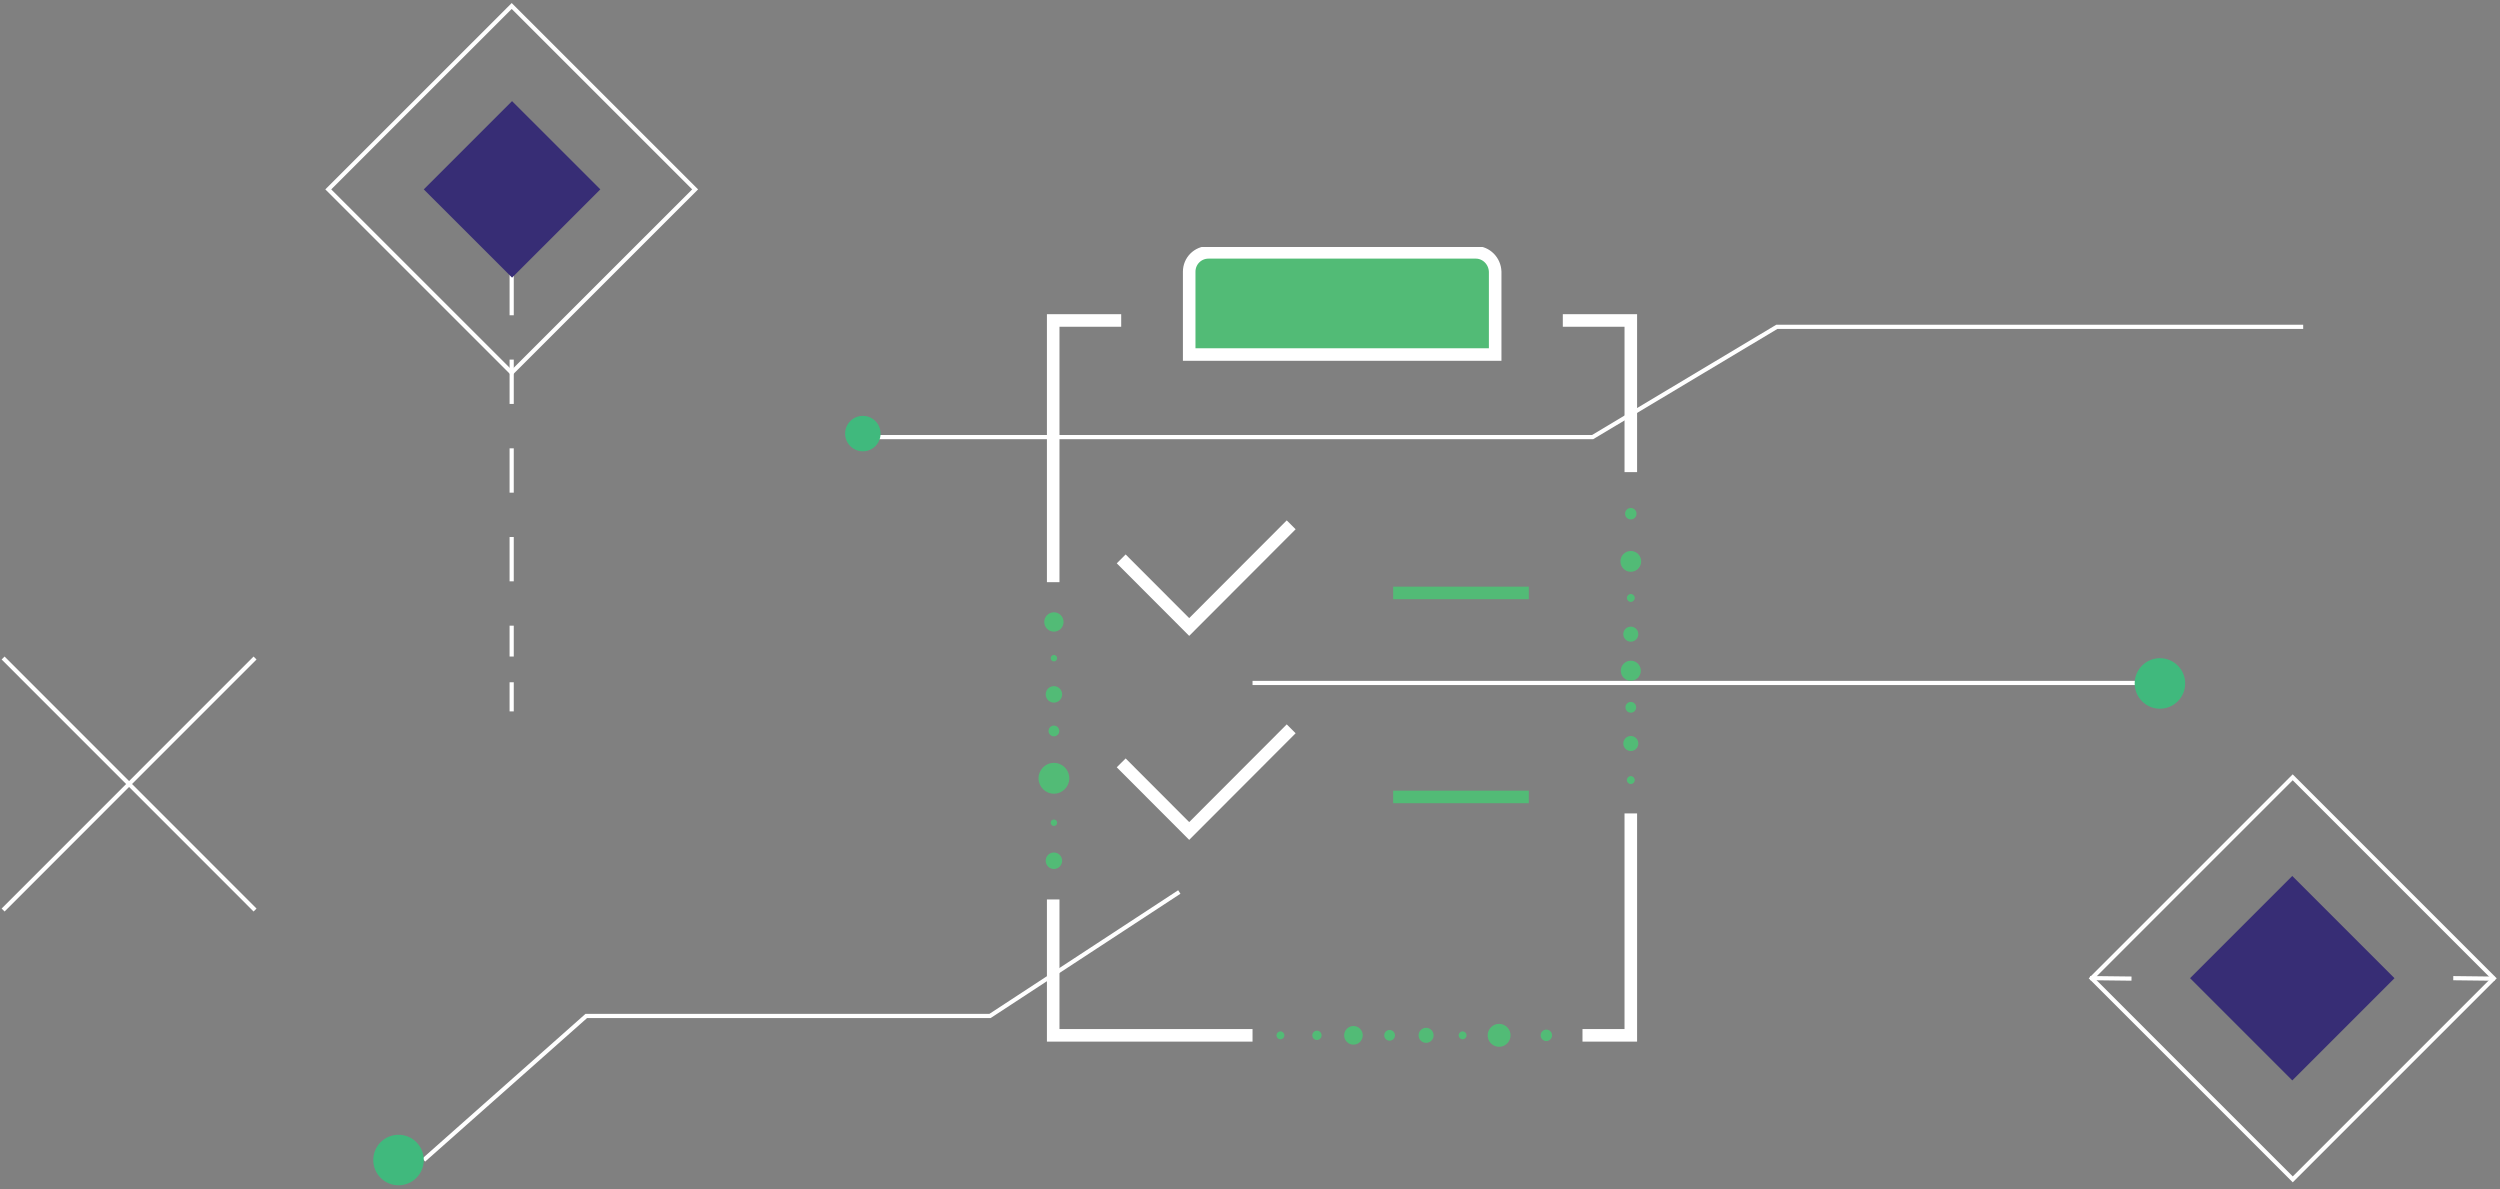 <svg xmlns="http://www.w3.org/2000/svg" width="597" height="284" viewBox="0 0 597 284" fill="none"><rect x="0" y="0" width="597" height="284" fill="#808080" stroke="none"/><path d="M299.105 163.09L515.094 163.09" stroke="white" stroke-miterlimit="10"></path><path d="M515.79 169.239C519.121 169.239 521.821 166.538 521.821 163.206C521.821 159.875 519.121 157.174 515.79 157.174C512.46 157.174 509.76 159.875 509.76 163.206C509.76 166.538 512.46 169.239 515.79 169.239Z" fill="#40B97D"></path><path d="M550 78.053L424.298 78.053L380.311 104.38L207.309 104.38" stroke="white" stroke-miterlimit="10"></path><path d="M206.048 99.308C203.71 99.308 201.815 101.203 201.815 103.542C201.815 105.88 203.71 107.776 206.048 107.776C208.386 107.776 210.281 105.88 210.281 103.542C210.281 101.203 208.386 99.308 206.048 99.308Z" fill="#40B97D"></path><path d="M499.493 233.619L547.508 281.633L595.508 233.634L547.493 185.619L499.493 233.619Z" stroke="white" stroke-miterlimit="10"></path><path d="M595.721 233.705L585.84 233.587" stroke="white" stroke-miterlimit="10"></path><path d="M570.494 233.585L516.674 233.693" stroke="white" stroke-miterlimit="10" stroke-dasharray="9.35 9.35"></path><path d="M509.004 233.691L499.123 233.573" stroke="white" stroke-miterlimit="10"></path><path d="M522.984 233.587L547.398 258.002L571.806 233.595L547.391 209.18L522.984 233.587Z" fill="#372D75"></path><path d="M60.907 157.132L0.742 217.315" stroke="white" stroke-miterlimit="10"></path><path d="M60.907 217.315L0.742 157.132" stroke="white" stroke-miterlimit="10"></path><path d="M122.188 45.445L122.187 52.403" stroke="white" stroke-miterlimit="10"></path><path d="M122.188 64.696L122.187 156.776" stroke="white" stroke-miterlimit="10" stroke-dasharray="10.59 10.59"></path><path d="M122.188 162.923L122.187 169.881" stroke="white" stroke-miterlimit="10"></path><path d="M122.195 89.013L165.998 45.224L122.195 1.434L78.393 45.224L122.195 89.013Z" stroke="white" stroke-miterlimit="10"></path><path d="M122.278 66.299L143.359 45.224L122.278 24.149L101.197 45.224L122.278 66.299Z" fill="#372D75"></path><path d="M101.197 277.016L140.002 242.612H236.414L281.62 213.008" stroke="white"></path><path d="M95.167 270.984C91.836 270.984 89.136 273.684 89.136 277.016C89.136 280.347 91.836 283.048 95.167 283.048C98.497 283.048 101.197 280.347 101.197 277.016C101.197 273.684 98.497 270.984 95.167 270.984Z" fill="#40B97D"></path><g clip-path="url(#clip0_591_371)"><path d="M352.432 60.261H325.341H288.593C286.03 60.261 283.979 62.316 283.979 64.885V74.216V84.661H357.047V64.885C356.961 62.316 354.91 60.261 352.432 60.261Z" fill="#52BB76" stroke="white" stroke-width="3" stroke-miterlimit="10"></path><path d="M251.504 139.024V76.528H267.741" stroke="white" stroke-width="3" stroke-miterlimit="10"></path><path d="M299.105 247.238H251.504V214.791" stroke="white" stroke-width="3" stroke-miterlimit="10"></path><path d="M389.436 194.244V247.238H377.898" stroke="white" stroke-width="3" stroke-miterlimit="10"></path><path d="M373.199 76.528H389.437V112.742" stroke="white" stroke-width="3" stroke-miterlimit="10"></path><path d="M267.742 133.46L283.98 149.726L308.336 125.326" stroke="white" stroke-width="3" stroke-miterlimit="10"></path><path d="M332.691 141.593H365.081" stroke="#52BB76" stroke-width="3" stroke-miterlimit="10"></path><path d="M267.742 182.173L283.98 198.439L308.336 174.04" stroke="white" stroke-width="3" stroke-miterlimit="10"></path><path d="M332.691 190.306H365.081" stroke="#52BB76" stroke-width="3" stroke-miterlimit="10"></path><path d="M251.674 175.837C252.382 175.837 252.956 175.262 252.956 174.553C252.956 173.844 252.382 173.269 251.674 173.269C250.967 173.269 250.393 173.844 250.393 174.553C250.393 175.262 250.967 175.837 251.674 175.837Z" fill="#52BB76"></path><path d="M251.675 167.79C252.76 167.79 253.64 166.908 253.64 165.821C253.64 164.733 252.76 163.852 251.675 163.852C250.589 163.852 249.709 164.733 249.709 165.821C249.709 166.908 250.589 167.79 251.675 167.79Z" fill="#52BB76"></path><path d="M251.675 207.514C252.76 207.514 253.64 206.632 253.64 205.545C253.64 204.457 252.76 203.576 251.675 203.576C250.589 203.576 249.709 204.457 249.709 205.545C249.709 206.632 250.589 207.514 251.675 207.514Z" fill="#52BB76"></path><path d="M251.675 157.945C252.1 157.945 252.445 157.6 252.445 157.174C252.445 156.749 252.1 156.404 251.675 156.404C251.251 156.404 250.906 156.749 250.906 157.174C250.906 157.6 251.251 157.945 251.675 157.945Z" fill="#52BB76"></path><path d="M251.675 197.24C252.1 197.24 252.445 196.896 252.445 196.47C252.445 196.044 252.1 195.699 251.675 195.699C251.251 195.699 250.906 196.044 250.906 196.47C250.906 196.896 251.251 197.24 251.675 197.24Z" fill="#52BB76"></path><path d="M251.675 150.839C252.949 150.839 253.982 149.804 253.982 148.527C253.982 147.251 252.949 146.216 251.675 146.216C250.4 146.216 249.367 147.251 249.367 148.527C249.367 149.804 250.4 150.839 251.675 150.839Z" fill="#52BB76"></path><path d="M251.675 189.535C253.704 189.535 255.35 187.887 255.35 185.854C255.35 183.821 253.704 182.173 251.675 182.173C249.645 182.173 248 183.821 248 185.854C248 187.887 249.645 189.535 251.675 189.535Z" fill="#52BB76"></path><path d="M357.987 249.977C359.497 249.977 360.721 248.751 360.721 247.238C360.721 245.725 359.497 244.498 357.987 244.498C356.476 244.498 355.252 245.725 355.252 247.238C355.252 248.751 356.476 249.977 357.987 249.977Z" fill="#52BB76"></path><path d="M349.27 248.179C349.789 248.179 350.21 247.758 350.21 247.238C350.21 246.718 349.789 246.296 349.27 246.296C348.751 246.296 348.33 246.718 348.33 247.238C348.33 247.758 348.751 248.179 349.27 248.179Z" fill="#52BB76"></path><path d="M340.552 249.035C341.544 249.035 342.347 248.23 342.347 247.238C342.347 246.245 341.544 245.44 340.552 245.44C339.561 245.44 338.758 246.245 338.758 247.238C338.758 248.23 339.561 249.035 340.552 249.035Z" fill="#52BB76"></path><path d="M331.835 248.522C332.543 248.522 333.117 247.947 333.117 247.238C333.117 246.528 332.543 245.953 331.835 245.953C331.127 245.953 330.553 246.528 330.553 247.238C330.553 247.947 331.127 248.522 331.835 248.522Z" fill="#52BB76"></path><path d="M369.268 248.607C370.023 248.607 370.635 247.994 370.635 247.238C370.635 246.481 370.023 245.868 369.268 245.868C368.513 245.868 367.9 246.481 367.9 247.238C367.9 247.994 368.513 248.607 369.268 248.607Z" fill="#52BB76"></path><path d="M323.204 249.464C324.432 249.464 325.426 248.467 325.426 247.238C325.426 246.008 324.432 245.012 323.204 245.012C321.977 245.012 320.982 246.008 320.982 247.238C320.982 248.467 321.977 249.464 323.204 249.464Z" fill="#52BB76"></path><path d="M314.488 248.351C315.102 248.351 315.599 247.852 315.599 247.238C315.599 246.623 315.102 246.125 314.488 246.125C313.874 246.125 313.377 246.623 313.377 247.238C313.377 247.852 313.874 248.351 314.488 248.351Z" fill="#52BB76"></path><path d="M305.77 248.179C306.289 248.179 306.71 247.758 306.71 247.238C306.71 246.718 306.289 246.296 305.77 246.296C305.251 246.296 304.83 246.718 304.83 247.238C304.83 247.758 305.251 248.179 305.77 248.179Z" fill="#52BB76"></path><path d="M389.435 136.542C390.804 136.542 391.914 135.43 391.914 134.059C391.914 132.688 390.804 131.576 389.435 131.576C388.067 131.576 386.957 132.688 386.957 134.059C386.957 135.43 388.067 136.542 389.435 136.542Z" fill="#52BB76"></path><path d="M389.436 143.733C389.955 143.733 390.376 143.311 390.376 142.791C390.376 142.271 389.955 141.85 389.436 141.85C388.917 141.85 388.496 142.271 388.496 142.791C388.496 143.311 388.917 143.733 389.436 143.733Z" fill="#52BB76"></path><path d="M389.435 153.236C390.426 153.236 391.23 152.431 391.23 151.438C391.23 150.445 390.426 149.64 389.435 149.64C388.444 149.64 387.641 150.445 387.641 151.438C387.641 152.431 388.444 153.236 389.435 153.236Z" fill="#52BB76"></path><path d="M389.436 162.568C390.757 162.568 391.829 161.494 391.829 160.171C391.829 158.847 390.757 157.773 389.436 157.773C388.114 157.773 387.043 158.847 387.043 160.171C387.043 161.494 388.114 162.568 389.436 162.568Z" fill="#52BB76"></path><path d="M389.436 124.042C390.191 124.042 390.803 123.429 390.803 122.673C390.803 121.916 390.191 121.303 389.436 121.303C388.681 121.303 388.068 121.916 388.068 122.673C388.068 123.429 388.681 124.042 389.436 124.042Z" fill="#52BB76"></path><path d="M389.436 170.187C390.144 170.187 390.718 169.612 390.718 168.903C390.718 168.194 390.144 167.619 389.436 167.619C388.728 167.619 388.154 168.194 388.154 168.903C388.154 169.612 388.728 170.187 389.436 170.187Z" fill="#52BB76"></path><path d="M389.435 179.348C390.426 179.348 391.23 178.543 391.23 177.55C391.23 176.557 390.426 175.752 389.435 175.752C388.444 175.752 387.641 176.557 387.641 177.55C387.641 178.543 388.444 179.348 389.435 179.348Z" fill="#52BB76"></path><path d="M389.436 187.224C389.955 187.224 390.376 186.802 390.376 186.282C390.376 185.762 389.955 185.34 389.436 185.34C388.917 185.34 388.496 185.762 388.496 186.282C388.496 186.802 388.917 187.224 389.436 187.224Z" fill="#52BB76"></path></g><defs><clipPath id="clip0_591_371"><rect width="144" height="191" fill="white" transform="translate(248 58.977)"></rect></clipPath></defs></svg>